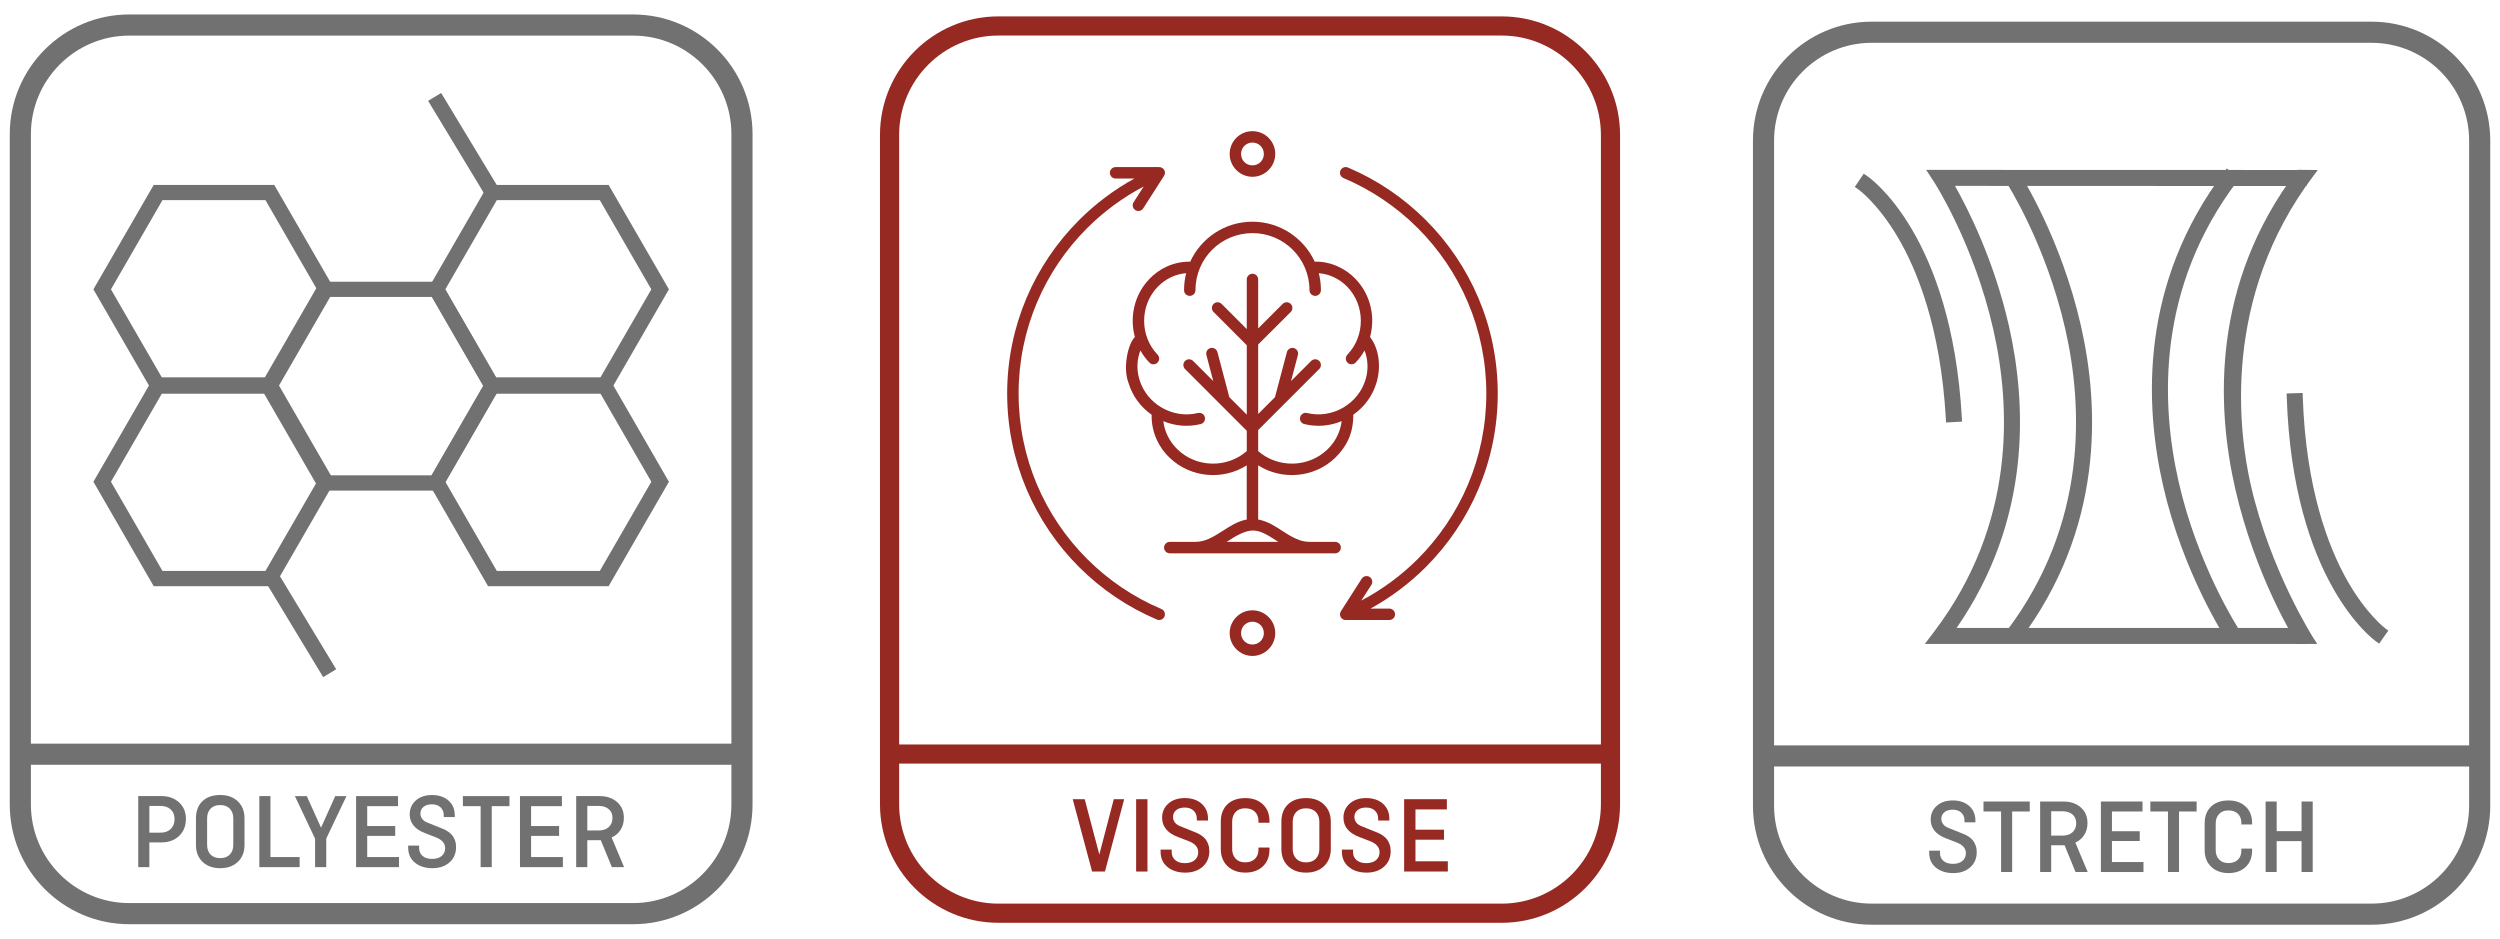<?xml version="1.0" encoding="UTF-8"?>
<svg xmlns="http://www.w3.org/2000/svg" id="Camada_1" data-name="Camada 1" viewBox="0 0 2874.86 1080">
  <defs>
    <style>
      .cls-1 {
        fill: #962922;
      }

      .cls-2 {
        fill: #717171;
      }
    </style>
  </defs>
  <g>
    <path class="cls-2" d="M2727.23,1063.37h-575.06c-75.19,0-136.37-61.34-136.37-136.72V161.66c0-75.38,61.18-136.74,136.37-136.74h575.06c75.23,0,136.41,61.35,136.41,136.74v765c0,75.38-61.18,136.72-136.41,136.72ZM2152.17,49.24c-61.8,0-112.08,50.42-112.08,112.42v765c0,62,50.28,112.43,112.08,112.43h575.06c61.8,0,112.12-50.44,112.12-112.43V161.66c0-62-50.32-112.42-112.12-112.42h-575.06Z"></path>
    <path class="cls-2" d="M2271.65,945.64h-12.59v-2.23c0-3.63-1.2-6.58-3.63-8.89-2.43-2.31-5.7-3.43-9.8-3.43s-7.37.96-9.68,2.95c-2.35,1.95-3.55,4.5-3.55,7.69,0,2.15.72,4.18,2.15,6.06,1.39,1.87,3.51,3.35,6.26,4.34l12.11,4.86c2.31.92,4.26,1.71,5.9,2.39,1.63.64,3.47,1.63,5.42,2.99,1.95,1.35,3.51,2.75,4.66,4.26,1.16,1.47,2.15,3.39,2.99,5.66.84,2.27,1.24,4.78,1.24,7.53,0,7.21-2.47,13.07-7.45,17.5-4.98,4.46-11.52,6.7-19.57,6.7s-14.9-2.15-20.01-6.38c-5.1-4.22-7.65-9.92-7.65-17.1v-2.35h12.47v2.87c0,3.71,1.32,6.66,3.95,8.93,2.63,2.27,6.26,3.39,10.88,3.39s8.33-1.12,10.96-3.39c2.63-2.27,3.95-5.18,3.95-8.81,0-5.7-3.71-9.88-11.08-12.59l-12-4.62c-11.6-4.46-17.38-11.64-17.38-21.56,0-6.3,2.31-11.56,6.97-15.7,4.62-4.14,10.8-6.26,18.45-6.26s14.11,2.11,18.85,6.38c4.78,4.22,7.17,9.92,7.17,17.1v1.71Z"></path>
  </g>
  <polygon class="cls-2" points="2280.9 933.17 2280.9 921.7 2334.1 921.7 2334.1 933.17 2313.86 933.17 2313.86 1002.76 2301.15 1002.76 2301.15 933.17 2280.9 933.17"></polygon>
  <path class="cls-2" d="M2371.71,932.91h-12.95v28.02h12.95c4.86,0,8.73-1.28,11.56-3.87,2.83-2.59,4.26-6.06,4.26-10.44s-1.43-7.53-4.26-10c-2.83-2.47-6.7-3.71-11.56-3.71M2400.72,1002.77h-13.95l-12.67-30.85c-.4.08-1.12.12-2.11.12h-13.23v30.73h-12.71v-81.06h26.78c8.17,0,14.79,2.23,19.93,6.77,5.14,4.5,7.73,10.52,7.73,18.01,0,5.18-1.24,9.72-3.71,13.63s-5.9,6.85-10.24,8.85l14.19,33.79Z"></path>
  <polygon class="cls-2" points="2460.57 967.11 2428.61 967.11 2428.61 991.3 2464.88 991.3 2464.88 1002.78 2415.9 1002.78 2415.9 921.68 2463.76 921.68 2463.76 933.16 2428.61 933.16 2428.61 955.87 2460.57 955.87 2460.57 967.11"></polygon>
  <polygon class="cls-2" points="2472.79 933.17 2472.79 921.7 2525.99 921.7 2525.99 933.17 2505.75 933.17 2505.75 1002.76 2493.04 1002.76 2493.04 933.17 2472.79 933.17"></polygon>
  <path class="cls-2" d="M2577.43,975.87h12.35v2.35c0,7.89-2.51,14.15-7.49,18.81-4.98,4.66-11.48,6.97-19.53,6.97s-14.9-2.39-19.93-7.21c-5.1-4.82-7.61-11.24-7.61-19.33v-30.49c0-8.21,2.43-14.71,7.33-19.41,4.9-4.74,11.64-7.09,20.21-7.09,8.05,0,14.55,2.31,19.53,6.97,4.98,4.62,7.49,10.92,7.49,18.81v1.83h-12.35v-1.95c0-4.3-1.32-7.73-3.95-10.32-2.63-2.59-6.3-3.87-11-3.87s-8.05,1.35-10.64,4.1c-2.59,2.75-3.91,6.42-3.91,10.92v30.49c0,4.54,1.32,8.17,3.91,10.92,2.59,2.75,6.14,4.14,10.64,4.14s8.37-1.32,11-3.91c2.63-2.59,3.95-6.02,3.95-10.28v-2.47Z"></path>
  <polygon class="cls-2" points="2659.49 921.7 2659.49 1002.76 2646.66 1002.76 2646.66 967.25 2618.04 967.25 2618.04 1002.76 2605.33 1002.76 2605.33 921.7 2618.04 921.7 2618.04 955.77 2646.66 955.77 2646.66 921.7 2659.49 921.7"></polygon>
  <g>
    <path class="cls-2" d="M2648.36,736.38h-426.66l6.18-8.17c94.05-124.5,88.99-259.4,68.23-350.66-22.56-99.15-67.95-169.49-68.43-170.21l-5.14-7.89,425.82.16v10.2l-407.33-.16c12.51,21.32,46.43,83.97,65.04,165.63,20.8,91.38,26.14,225.6-64,350.9h406.29v10.2Z"></path>
    <path class="cls-2" d="M2229.96,732.28h414.3v-1.99h-410.2l4.66-6.5c89.47-124.34,83.81-257.64,63.33-347.59-18.29-80.3-51.25-141.75-64.56-164.47l-3.63-6.18,410.4.12v-1.95l-414.14-.16,1.04,1.55c.44.68,46.11,71.14,68.94,171.52,21,92.1,26.06,228.31-68.9,354.05l-1.24,1.59ZM2652.47,740.49h-439.01l11.16-14.75c93.06-123.22,88.07-256.85,67.47-347.27-22.4-98.48-67.39-168.18-67.83-168.89l-9.29-14.23,437.5.12v18.45l-404.34-.16c15.14,26.82,44.87,85.64,61.93,160.6,20.48,90.03,26.38,222.77-60.06,347.71h402.47v18.41Z"></path>
    <path class="cls-2" d="M2318.9,734.35l-8.13-6.14c94.01-124.5,88.99-259.4,68.19-350.66-22.56-99.15-67.95-169.53-68.39-170.21l8.53-5.58c.48.72,46.83,72.61,69.82,173.52,21.24,93.37,26.38,231.46-70.02,359.07"></path>
    <path class="cls-2" d="M2316.51,727.39l1.55,1.2c92.9-125.45,87.71-260.67,66.83-352.41-20.05-88.03-57.55-153.07-67.07-168.69l-1.67,1.12c9.41,15.38,46.83,80.26,66.83,168.06,20.76,91.3,25.94,225.92-66.47,350.74M2319.7,740.11l-14.71-11.12,2.47-3.27c93.09-123.18,88.07-256.85,67.51-347.27-22.44-98.48-67.39-168.18-67.87-168.85l-2.23-3.43,15.42-10.08,2.27,3.47c1.91,2.99,47.42,74.2,70.34,174.83,21.48,94.21,26.62,233.57-70.74,362.46l-2.47,3.27Z"></path>
    <path class="cls-2" d="M2644.09,736.38c-.48-.72-46.83-74.8-69.82-175.67-21.24-93.37-26.38-233.73,70.02-361.34l12.87.16c-94.01,124.46-93.73,267.65-72.93,358.91,22.56,99.11,72.49,177.22,72.93,177.94h-13.07Z"></path>
    <path class="cls-2" d="M2646.41,732.28h3.43c-12.27-20.64-50.57-89.27-69.62-172.96-13.71-60.22-33.99-214.17,68.86-355.76l-2.75-.04c-94.49,126.33-89.19,263.34-68.03,356.28,20.72,91.02,60.81,160.37,68.11,172.48M2657.17,740.49h-15.3l-1.2-1.87c-.48-.68-47.15-74.88-70.38-177.02-21.64-95.01-26.94-235.41,70.74-364.69l1.24-1.67,23.07.28-4.9,6.5c-106.21,140.6-85.88,295.46-72.21,355.52,22.56,98.99,71.89,175.83,72.37,176.63l4.14,6.34h-7.57Z"></path>
    <path class="cls-2" d="M2563.73,733.27c-.48-.72-49.34-75.16-72.29-175.75-21.28-93.09-26.38-230.74,69.98-357.95l8.17,6.1c-93.93,124.02-88.99,258.36-68.31,349.27,22.56,98.91,70.54,172.08,71.02,172.8l-8.57,5.54Z"></path>
    <path class="cls-2" d="M2562.26,205.32c-92.9,125.02-87.71,259.84-66.83,351.3,20.05,87.75,59.7,155.11,69.54,170.93l1.67-1.08c-9.88-15.86-49.42-83.09-69.34-170.61-20.72-90.94-25.78-225.05,66.51-349.35l-1.55-1.2ZM2562.53,738.94l-2.23-3.43c-2.03-3.11-50.05-77.07-72.89-177.1-21.44-93.93-26.62-232.86,70.74-361.34l2.47-3.27,14.71,11.08-2.47,3.27c-92.98,122.74-88.07,255.85-67.55,345.88,22.08,96.96,68.43,168.42,70.42,171.44l2.23,3.43-15.42,10.04Z"></path>
    <path class="cls-2" d="M2251.92,480.93l-10.2.56c-5.98-106.21-33.72-173.36-55.95-210.98-24.03-40.65-46.95-56.51-47.19-56.67l5.7-8.45c3.95,2.63,95.88,66.83,107.64,275.54"></path>
    <path class="cls-2" d="M2144.16,212.97c7.29,5.94,25.94,22.99,45.15,55.43,22.16,37.54,49.78,104.09,56.27,208.79l1.99-.12c-11.4-183.96-85.4-252.46-102.26-265.81l-1.16,1.71ZM2237.86,485.84l-.24-4.1c-5.94-105.41-33.4-171.88-55.39-209.14-23.23-39.25-45.07-54.72-45.99-55.35l-3.31-2.31,10.24-15.22,3.43,2.31c3.99,2.67,97.56,67.95,109.43,278.69l.24,4.1-18.41,1.04Z"></path>
    <path class="cls-2" d="M2633.71,456.45l10.2-.32c3.51,106.33,29.69,174.11,51.05,212.21,23.07,41.21,45.59,57.59,45.83,57.75l-5.9,8.33c-3.87-2.71-94.29-69.06-101.18-277.97"></path>
    <path class="cls-2" d="M2637.96,460.42c7.09,184.2,79.51,254.42,96.08,268.13l1.16-1.67c-7.17-6.14-25.43-23.67-43.84-56.51-21.28-38.02-47.34-105.17-51.41-209.98l-1.99.04ZM2735.88,740.14l-3.35-2.35c-3.91-2.79-95.96-70.22-102.9-281.2l-.16-4.1,18.41-.6.16,4.1c3.47,105.49,29.37,172.64,50.49,210.34,22.44,40.01,44.44,56.27,44.67,56.43l3.27,2.39-10.6,14.98Z"></path>
    <rect class="cls-2" x="2023.55" y="857.14" width="834.17" height="24.28"></rect>
  </g>
  <path class="cls-2" d="M184.37,439.52h123.34l61.69-106.8-61.69-106.8h-123.34l-61.65,106.8,61.65,106.8ZM312.94,448.56h-133.74l-66.91-115.85,66.91-115.81h133.74l66.87,115.81-66.87,115.85Z"></path>
  <path class="cls-2" d="M186.82,435.27h118.44l59.22-102.54-59.22-102.58h-118.44l-59.22,102.58,59.22,102.54ZM310.17,443.8h-128.24l-64.12-111.07,64.12-111.07h128.24l64.12,111.07-64.12,111.07ZM181.64,444.32h128.84l64.44-111.59-64.44-111.59h-128.84l-64.44,111.59,64.44,111.59ZM315.39,452.81h-138.65l-69.34-120.07,69.34-120.07h138.65l69.34,120.07-69.34,120.07Z"></path>
  <path class="cls-2" d="M568.87,439.52h123.34l61.69-106.8-61.69-106.8h-123.34l-61.65,106.8,61.65,106.8ZM697.43,448.56h-133.74l-66.91-115.85,66.91-115.81h133.74l66.87,115.81-66.87,115.85Z"></path>
  <path class="cls-2" d="M571.32,435.27h118.44l59.22-102.54-59.22-102.58h-118.44l-59.22,102.58,59.22,102.54ZM694.67,443.8h-128.24l-64.12-111.07,64.12-111.07h128.24l64.12,111.07-64.12,111.07ZM566.14,444.32h128.84l64.44-111.59-64.44-111.59h-128.84l-64.44,111.59,64.44,111.59ZM699.89,452.81h-138.65l-69.34-120.07,69.34-120.07h138.65l69.34,120.07-69.34,120.07Z"></path>
  <path class="cls-2" d="M184.37,660.77h123.34l61.69-106.8-61.69-106.8h-123.34l-61.65,106.8,61.65,106.8ZM312.94,669.82h-133.74l-66.91-115.85,66.91-115.81h133.74l66.87,115.81-66.87,115.85Z"></path>
  <path class="cls-2" d="M186.82,656.53h118.44l59.22-102.54-59.22-102.58h-118.44l-59.22,102.58,59.22,102.54ZM310.17,665.06h-128.24l-64.12-111.07,64.12-111.07h128.24l64.12,111.07-64.12,111.07ZM181.64,665.58h128.84l64.44-111.59-64.44-111.59h-128.84l-64.44,111.59,64.44,111.59ZM315.39,674.07h-138.65l-69.34-120.07,69.34-120.11h138.65l69.34,120.11-69.34,120.07Z"></path>
  <path class="cls-2" d="M568.87,660.77h123.34l61.69-106.8-61.69-106.8h-123.34l-61.65,106.8,61.65,106.8ZM697.43,669.82h-133.74l-66.91-115.85,66.91-115.81h133.74l66.87,115.81-66.87,115.85Z"></path>
  <path class="cls-2" d="M571.32,656.53h118.44l59.22-102.54-59.22-102.58h-118.44l-59.22,102.58,59.22,102.54ZM694.67,665.06h-128.24l-64.12-111.07,64.12-111.07h128.24l64.12,111.07-64.12,111.07ZM566.14,665.58h128.84l64.44-111.59-64.44-111.59h-128.84l-64.44,111.59,64.44,111.59ZM699.89,674.07h-138.65l-69.34-120.07,69.34-120.11h138.65l69.34,120.11-69.34,120.07Z"></path>
  <path class="cls-2" d="M375.7,550.88h123.34l61.69-106.84-61.69-106.8h-123.34l-61.65,106.8,61.65,106.84ZM504.26,559.89h-133.74l-66.91-115.85,66.91-115.81h133.74l66.87,115.81-66.87,115.85Z"></path>
  <path class="cls-2" d="M378.15,546.6h118.44l59.22-102.54-59.22-102.58h-118.44l-59.18,102.58,59.18,102.54ZM501.49,555.09h-128.24l-64.08-111.03,64.08-111.07h128.24l64.12,111.07-64.12,111.03ZM372.97,555.65h128.84l64.44-111.59-64.44-111.59h-128.84l-64.44,111.59,64.44,111.59ZM506.71,564.14h-138.65l-69.34-120.07,69.34-120.11h138.65l69.34,120.11-69.34,120.07Z"></path>
  <polygon class="cls-2" points="562.42 223.73 498.13 117.41 505.87 112.74 570.15 219.07 562.42 223.73"></polygon>
  <path class="cls-2" d="M503.96,118.86l59.9,99.03.44-.24-59.86-99.07-.48.28ZM560.99,229.57l-68.67-113.58,14.98-9.09,68.67,113.62-14.98,9.05Z"></path>
  <polygon class="cls-2" points="373.06 772.83 308.78 666.5 316.51 661.84 380.79 768.16 373.06 772.83"></polygon>
  <path class="cls-2" d="M314.63,667.95l59.86,99.03.48-.28-59.9-99.03-.44.28ZM371.62,778.66l-68.67-113.58,14.98-9.05,68.67,113.58-14.98,9.05Z"></path>
  <g>
    <path class="cls-2" d="M728.02,1062.79H148.6c-75.75,0-137.38-61.76-137.38-137.65V154.28C11.22,78.39,72.85,16.63,148.6,16.63h579.41c75.75,0,137.38,61.76,137.38,137.65v770.85c0,75.89-61.63,137.65-137.38,137.65ZM148.6,40.95c-62.35,0-113.06,50.83-113.06,113.33v770.85c0,62.5,50.71,113.37,113.06,113.37h579.41c62.35,0,113.06-50.87,113.06-113.37V154.28c0-62.5-50.71-113.33-113.06-113.33H148.6Z"></path>
    <path class="cls-2" d="M184.83,926.77h-13.07v30.73h13.07c4.82,0,8.65-1.43,11.56-4.3,2.91-2.83,4.34-6.62,4.34-11.24s-1.43-8.33-4.34-11.08c-2.91-2.71-6.74-4.1-11.56-4.1M158.97,997.15v-81.7h26.86c8.13,0,14.83,2.43,20.09,7.29,5.26,4.86,7.89,11.16,7.89,18.97s-2.63,14.63-7.85,19.57c-5.22,4.94-11.92,7.41-20.13,7.41h-14.07v28.45h-12.79Z"></path>
    <path class="cls-2" d="M238.17,940.95v30.73c0,4.54,1.32,8.21,3.95,11,2.67,2.75,6.38,4.14,11.08,4.14s8.41-1.39,11.08-4.14c2.63-2.79,3.99-6.46,3.99-11v-30.73c0-4.54-1.35-8.21-3.99-11-2.67-2.79-6.34-4.18-11.08-4.18s-8.41,1.39-11.08,4.18c-2.63,2.79-3.95,6.46-3.95,11M281.17,940.95v30.73c0,8.09-2.59,14.59-7.69,19.45-5.14,4.82-11.92,7.25-20.28,7.25s-15.1-2.43-20.21-7.25c-5.1-4.86-7.65-11.36-7.65-19.45v-30.73c0-8.29,2.47-14.83,7.41-19.57,4.94-4.78,11.76-7.17,20.44-7.17s15.14,2.43,20.28,7.29c5.1,4.82,7.69,11.32,7.69,19.45"></path>
  </g>
  <polygon class="cls-2" points="311.01 915.47 311.01 985.57 344.56 985.57 344.56 997.17 298.22 997.17 298.22 915.47 311.01 915.47"></polygon>
  <polygon class="cls-2" points="339.1 915.47 352.77 915.47 369.19 951.77 385.49 915.47 398.4 915.47 375.17 964.33 375.17 997.17 362.33 997.17 362.33 964.45 339.1 915.47"></polygon>
  <polygon class="cls-2" points="454.47 961.22 422.27 961.22 422.27 985.57 458.81 985.57 458.81 997.17 409.48 997.17 409.48 915.47 457.7 915.47 457.7 927.03 422.27 927.03 422.27 949.9 454.47 949.9 454.47 961.22"></polygon>
  <path class="cls-2" d="M522.97,939.59h-12.67v-2.23c0-3.67-1.24-6.66-3.67-8.97-2.47-2.31-5.74-3.47-9.88-3.47s-7.41,1-9.76,2.95c-2.35,1.99-3.55,4.58-3.55,7.77,0,2.19.72,4.22,2.15,6.14,1.43,1.87,3.51,3.35,6.3,4.34l12.23,4.9c2.31.96,4.26,1.75,5.94,2.39,1.63.68,3.47,1.67,5.42,3.03,1.95,1.35,3.55,2.79,4.7,4.3,1.2,1.51,2.19,3.39,3.03,5.7.84,2.27,1.24,4.78,1.24,7.57,0,7.29-2.47,13.19-7.49,17.65-5.02,4.46-11.6,6.7-19.73,6.7s-14.98-2.11-20.13-6.38c-5.14-4.26-7.73-10-7.73-17.22v-2.39h12.59v2.87c0,3.75,1.32,6.74,3.95,9.01,2.67,2.31,6.3,3.43,10.96,3.43s8.41-1.12,11.08-3.43c2.63-2.27,3.95-5.22,3.95-8.89,0-5.7-3.71-9.92-11.16-12.67l-12.08-4.66c-11.68-4.46-17.53-11.72-17.53-21.68,0-6.38,2.35-11.68,7.01-15.86,4.7-4.18,10.88-6.26,18.61-6.26s14.19,2.11,19.01,6.38c4.82,4.26,7.21,10,7.21,17.22v1.75Z"></path>
  <polygon class="cls-2" points="532.29 927.03 532.29 915.47 585.85 915.47 585.85 927.03 565.49 927.03 565.49 997.13 552.7 997.13 552.7 927.03 532.29 927.03"></polygon>
  <polygon class="cls-2" points="642.93 961.22 610.73 961.22 610.73 985.57 647.28 985.57 647.28 997.17 597.94 997.17 597.94 915.47 646.16 915.47 646.16 927.03 610.73 927.03 610.73 949.9 642.93 949.9 642.93 961.22"></polygon>
  <g>
    <path class="cls-2" d="M688.43,926.77h-13.07v28.22h13.07c4.9,0,8.77-1.28,11.64-3.91,2.83-2.59,4.26-6.1,4.26-10.48s-1.43-7.61-4.26-10.08c-2.87-2.51-6.74-3.75-11.64-3.75M717.64,997.15h-14.03l-12.79-31.08c-.4.08-1.12.12-2.11.12h-13.35v30.97h-12.79v-81.7h26.98c8.21,0,14.9,2.31,20.09,6.85,5.18,4.54,7.77,10.6,7.77,18.17,0,5.18-1.24,9.76-3.75,13.71-2.47,3.95-5.94,6.89-10.32,8.89l14.31,34.07Z"></path>
    <rect class="cls-2" x="23.39" y="855.16" width="840.36" height="24.28"></rect>
    <path class="cls-1" d="M1726.84,1061.15h-578.81c-75.05,0-136.1-61.14-136.1-136.33V155.16c0-75.17,61.04-136.31,136.1-136.31h578.81c75.07,0,136.14,61.14,136.14,136.31v769.67c0,75.19-61.06,136.33-136.14,136.33ZM1033.96,878.12v46.7c0,63.01,51.18,114.3,114.07,114.3h578.81c62.93,0,114.11-51.29,114.11-114.3v-46.7h-806.99ZM1033.96,856.09h806.99V155.16c0-63.01-51.18-114.28-114.11-114.28h-578.81c-62.89,0-114.07,51.27-114.07,114.28v700.94Z"></path>
  </g>
  <polygon class="cls-1" points="1280.79 919.02 1292.74 919.02 1270.66 1002.19 1255.84 1002.19 1233.56 919.02 1247.35 919.02 1264.17 982.66 1280.79 919.02"></polygon>
  <rect class="cls-1" x="1306.5" y="919.05" width="13.03" height="83.17"></rect>
  <g>
    <path class="cls-1" d="M1389.16,943.58h-12.91v-2.27c0-3.71-1.24-6.77-3.75-9.13-2.47-2.35-5.82-3.55-10.04-3.55s-7.53,1-9.96,3.03c-2.39,1.99-3.59,4.66-3.59,7.89,0,2.23.72,4.3,2.15,6.26,1.47,1.91,3.63,3.39,6.46,4.42l12.43,5.02c2.35.92,4.38,1.75,6.06,2.43,1.67.68,3.55,1.67,5.54,3.07,1.99,1.35,3.59,2.83,4.78,4.34,1.2,1.55,2.23,3.51,3.07,5.82.84,2.31,1.28,4.9,1.28,7.73,0,7.45-2.55,13.43-7.65,17.97-5.1,4.58-11.8,6.85-20.09,6.85s-15.26-2.19-20.48-6.54c-5.26-4.34-7.85-10.2-7.85-17.54v-2.39h12.79v2.91c0,3.79,1.32,6.85,4.03,9.17,2.71,2.31,6.42,3.51,11.16,3.51s8.57-1.2,11.28-3.51c2.67-2.31,4.02-5.34,4.02-9.05,0-5.82-3.79-10.12-11.4-12.91l-12.27-4.74c-11.92-4.58-17.85-11.96-17.85-22.12,0-6.5,2.39-11.88,7.17-16.14,4.74-4.26,11.08-6.38,18.93-6.38s14.47,2.15,19.37,6.54c4.9,4.34,7.33,10.16,7.33,17.54v1.75Z"></path>
    <path class="cls-1" d="M1447.16,974.6h12.67v2.39c0,8.13-2.55,14.55-7.69,19.33-5.1,4.78-11.8,7.13-20.05,7.13s-15.26-2.43-20.44-7.37c-5.22-4.94-7.81-11.56-7.81-19.85v-31.24c0-8.45,2.51-15.1,7.53-19.97,5.02-4.86,11.96-7.25,20.72-7.25,8.25,0,14.94,2.35,20.05,7.13,5.14,4.78,7.69,11.2,7.69,19.33v1.87h-12.67v-2.03c0-4.38-1.35-7.89-4.06-10.56-2.67-2.67-6.46-3.99-11.24-3.99s-8.33,1.43-10.96,4.22c-2.67,2.83-3.99,6.58-3.99,11.24v31.24c0,4.66,1.32,8.41,3.99,11.24,2.63,2.83,6.3,4.22,10.96,4.22s8.57-1.32,11.24-3.99c2.71-2.67,4.06-6.18,4.06-10.56v-2.55Z"></path>
    <path class="cls-1" d="M1486.55,944.97v31.28c0,4.62,1.32,8.37,4.02,11.2,2.71,2.83,6.46,4.22,11.28,4.22s8.57-1.39,11.28-4.22,4.06-6.58,4.06-11.2v-31.28c0-4.62-1.35-8.37-4.06-11.2-2.71-2.83-6.46-4.26-11.28-4.26s-8.57,1.43-11.28,4.26c-2.71,2.83-4.02,6.58-4.02,11.2M1530.34,944.97v31.28c0,8.25-2.63,14.86-7.85,19.81-5.22,4.94-12.12,7.41-20.64,7.41s-15.38-2.47-20.56-7.41c-5.18-4.94-7.77-11.56-7.77-19.81v-31.28c0-8.45,2.47-15.1,7.53-19.93,4.98-4.86,11.96-7.29,20.8-7.29s15.42,2.47,20.64,7.41c5.22,4.94,7.85,11.52,7.85,19.81"></path>
    <path class="cls-1" d="M1597.69,943.58h-12.91v-2.27c0-3.71-1.24-6.77-3.75-9.13-2.47-2.35-5.82-3.55-10.04-3.55s-7.53,1-9.96,3.03c-2.39,1.99-3.59,4.66-3.59,7.89,0,2.23.72,4.3,2.15,6.26,1.47,1.91,3.63,3.39,6.46,4.42l12.43,5.02c2.35.92,4.38,1.75,6.06,2.43,1.67.68,3.55,1.67,5.54,3.07,1.99,1.35,3.59,2.83,4.78,4.34,1.2,1.55,2.23,3.51,3.07,5.82.84,2.31,1.28,4.9,1.28,7.73,0,7.45-2.55,13.43-7.65,17.97-5.1,4.58-11.8,6.85-20.09,6.85s-15.26-2.19-20.48-6.54c-5.26-4.34-7.85-10.2-7.85-17.54v-2.39h12.79v2.91c0,3.79,1.32,6.85,4.03,9.17,2.71,2.31,6.42,3.51,11.16,3.51s8.57-1.2,11.28-3.51c2.67-2.31,4.02-5.34,4.02-9.05,0-5.82-3.79-10.12-11.4-12.91l-12.27-4.74c-11.92-4.58-17.85-11.96-17.85-22.12,0-6.5,2.39-11.88,7.17-16.14,4.74-4.26,11.08-6.38,18.93-6.38s14.47,2.15,19.37,6.54c4.9,4.34,7.33,10.16,7.33,17.54v1.75Z"></path>
  </g>
  <polygon class="cls-1" points="1660.51 965.61 1627.71 965.61 1627.71 990.44 1664.93 990.44 1664.93 1002.2 1614.68 1002.2 1614.68 919.03 1663.81 919.03 1663.81 930.78 1627.71 930.78 1627.71 954.1 1660.51 954.1 1660.51 965.61"></polygon>
  <path class="cls-1" d="M1440.22,714.93c7.33,0,13.15,5.82,13.15,13.11s-5.82,13.11-13.15,13.11-13.07-5.78-13.07-13.11,5.78-13.11,13.07-13.11M1440.22,701.82c-14.39,0-26.18,11.84-26.18,26.22s11.8,26.26,26.18,26.26,26.26-11.84,26.26-26.26-11.84-26.22-26.26-26.22M1469.99,623.11h-59.38c9.72-6.34,20.6-13.07,30.33-13.07s19.93,7.29,29.05,13.07M1440.22,268.06c36.31,0,65.6,29.25,65.6,65.6,0,3.63,2.95,6.58,6.58,6.58s6.58-2.95,6.58-6.58c0-6.74-.84-13.27-2.43-19.49,11.96.96,23.63,6.18,32.88,15.78,20.6,21.48,20.6,56.43,0,77.87-2.51,2.63-2.43,6.77.2,9.29,2.63,2.51,6.73,2.39,9.25-.2,4.06-4.22,7.49-8.89,10.28-13.87,3.87,10.08,4.62,21.48,1.28,32.96-8.29,28.57-38.58,46.03-67.43,38.94-3.51-.88-7.05,1.28-7.93,4.78-.88,3.51,1.28,7.09,4.78,7.93,14.75,3.67,29.73,2.15,42.96-3.35-1.43,11.88-6.85,23.39-16.42,32.6-21.84,21.04-56.95,21.64-79.59,1.87v-24.19l70.22-70.22c2.59-2.55,2.59-6.73,0-9.29-2.55-2.55-6.7-2.55-9.25,0l-23.19,23.19,7.93-29.97c.96-3.51-1.16-7.13-4.7-8.05-3.47-.88-7.05,1.24-7.97,4.7l-13.71,51.81-19.33,19.33v-79.9l37.46-37.42c2.55-2.55,2.55-6.7,0-9.25-1.24-1.24-2.91-1.95-4.66-1.95s-3.43.72-4.66,1.95l-28.14,28.18v-56.35c0-3.63-2.95-6.58-6.58-6.54-3.59,0-6.5,2.91-6.54,6.54v57.11l-28.89-28.93c-1.24-1.24-2.91-1.95-4.66-1.95s-3.39.72-4.62,1.95c-2.55,2.55-2.55,6.7,0,9.25l38.18,38.22v79.82l-20.05-20.05-13.67-51.81c-.92-3.51-4.54-5.62-8.05-4.7-3.51.96-5.58,4.54-4.66,8.05l7.93,29.97-23.23-23.19c-2.55-2.55-6.7-2.55-9.25,0-2.59,2.55-2.59,6.74,0,9.29l70.98,71.02v23.35c-22.6,19.81-57.71,19.21-79.55-1.83-9.56-9.21-15.02-20.72-16.42-32.6,13.23,5.5,28.22,7.01,42.96,3.35,3.51-.84,5.66-4.38,4.78-7.93-.88-3.51-4.42-5.66-7.93-4.78-28.89,7.09-59.18-10.36-67.43-38.94-3.35-11.52-2.63-22.92,1.24-33,2.79,4.98,6.22,9.64,10.32,13.91,2.51,2.59,6.62,2.71,9.25.2,2.63-2.51,2.71-6.66.2-9.29-20.6-21.44-20.6-56.39,0-77.87,9.25-9.6,20.92-14.83,32.88-15.82-1.59,6.26-2.43,12.79-2.43,19.49-.04,3.63,2.91,6.58,6.54,6.62,3.63,0,6.62-2.95,6.58-6.62,0-36.31,29.25-65.56,65.56-65.56ZM1440.22,254.95c-31.72,0-59.1,18.85-71.53,45.95-19.97-.28-36.39,8.69-47.03,19.97-17.38,18.09-22.88,43.76-16.62,66.67-8.33,8.25-13.75,35.87-7.53,52.13,4.5,15.62,14.27,28.49,26.82,37.26-.6,20.84,9.25,38.9,20.72,49.46,24.15,23.23,61.25,26.14,88.63,8.73v62.33c-10.96,1.91-20.01,8.17-28.53,13.63-10.2,6.5-19.53,12.04-30.49,12.04h-29.53c-3.59,0-6.54,2.95-6.54,6.54s2.91,6.58,6.54,6.62h190.25c3.63-.04,6.54-2.99,6.54-6.62s-2.95-6.54-6.54-6.54h-29.57c-10.92,0-20.25-5.58-30.45-12.12-8.53-5.46-17.57-11.72-28.53-13.59v-62.29c27.38,17.42,64.52,14.51,88.63-8.73,12.71-12.63,20.88-27.34,20.72-49.46,12.55-8.81,22.32-21.68,26.82-37.26,5.5-18.61,2.55-39.1-7.53-52.13,6.3-22.92.76-48.58-16.62-66.67-10.96-11.84-28.81-20.56-47.03-19.97-12.47-27.1-39.89-45.95-71.61-45.95M1541.41,196.13c-1.39,3.35.16,7.21,3.51,8.61,32.16,13.59,61.17,33.28,85.52,57.63,48.66,48.7,78.75,115.89,78.75,190.21s-30.09,141.48-78.75,190.14c-19.09,19.09-41.01,35.27-65.08,47.94l11.64-18.09c1.95-3.07,1.04-7.13-1.99-9.09-3.07-1.95-7.13-1.04-9.09,1.99l-23.95,37.38c-3.15,5.18,1.35,10.48,5.54,10.12h50.17c3.63,0,6.58-2.95,6.54-6.58,0-3.59-2.91-6.54-6.54-6.54h-21.68c23.47-12.91,44.87-29.05,63.68-47.82,51.01-51.05,82.65-121.63,82.65-199.46s-31.64-148.41-82.65-199.46c-25.55-25.51-55.87-46.23-89.63-60.5-3.79-1.47-7.29.52-8.65,3.51ZM1332.74,192.15h-49.9c-3.63.04-6.54,2.95-6.54,6.54-.04,3.63,2.91,6.58,6.54,6.62h21.64c-23.43,12.91-44.87,29.05-63.64,47.82-51.01,51.05-82.65,121.59-82.65,199.46s31.64,148.41,82.65,199.46c25.55,25.51,55.87,46.15,89.63,60.42,3.35,1.43,7.21-.16,8.61-3.51,1.43-3.35-.12-7.17-3.47-8.61-32.16-13.59-61.17-33.28-85.52-57.63-48.66-48.66-78.75-115.85-78.75-190.14s30.09-141.52,78.75-190.21c19.09-19.05,41.01-35.23,65.08-47.9l-11.6,18.09c-1.95,3.03-1.08,7.09,1.99,9.05,3.03,1.91,7.09,1.04,9.05-1.99l23.67-36.94c3.83-5.62-1-10.8-5.54-10.52M1440.22,163.93c7.33,0,13.15,5.78,13.15,13.11s-5.82,13.11-13.15,13.11-13.07-5.78-13.07-13.11,5.78-13.11,13.07-13.11M1414.04,177.04c0,14.43,11.8,26.26,26.18,26.26s26.26-11.84,26.26-26.26-11.64-26.22-26.26-26.22-26.18,11.92-26.18,26.22"></path>
</svg>
